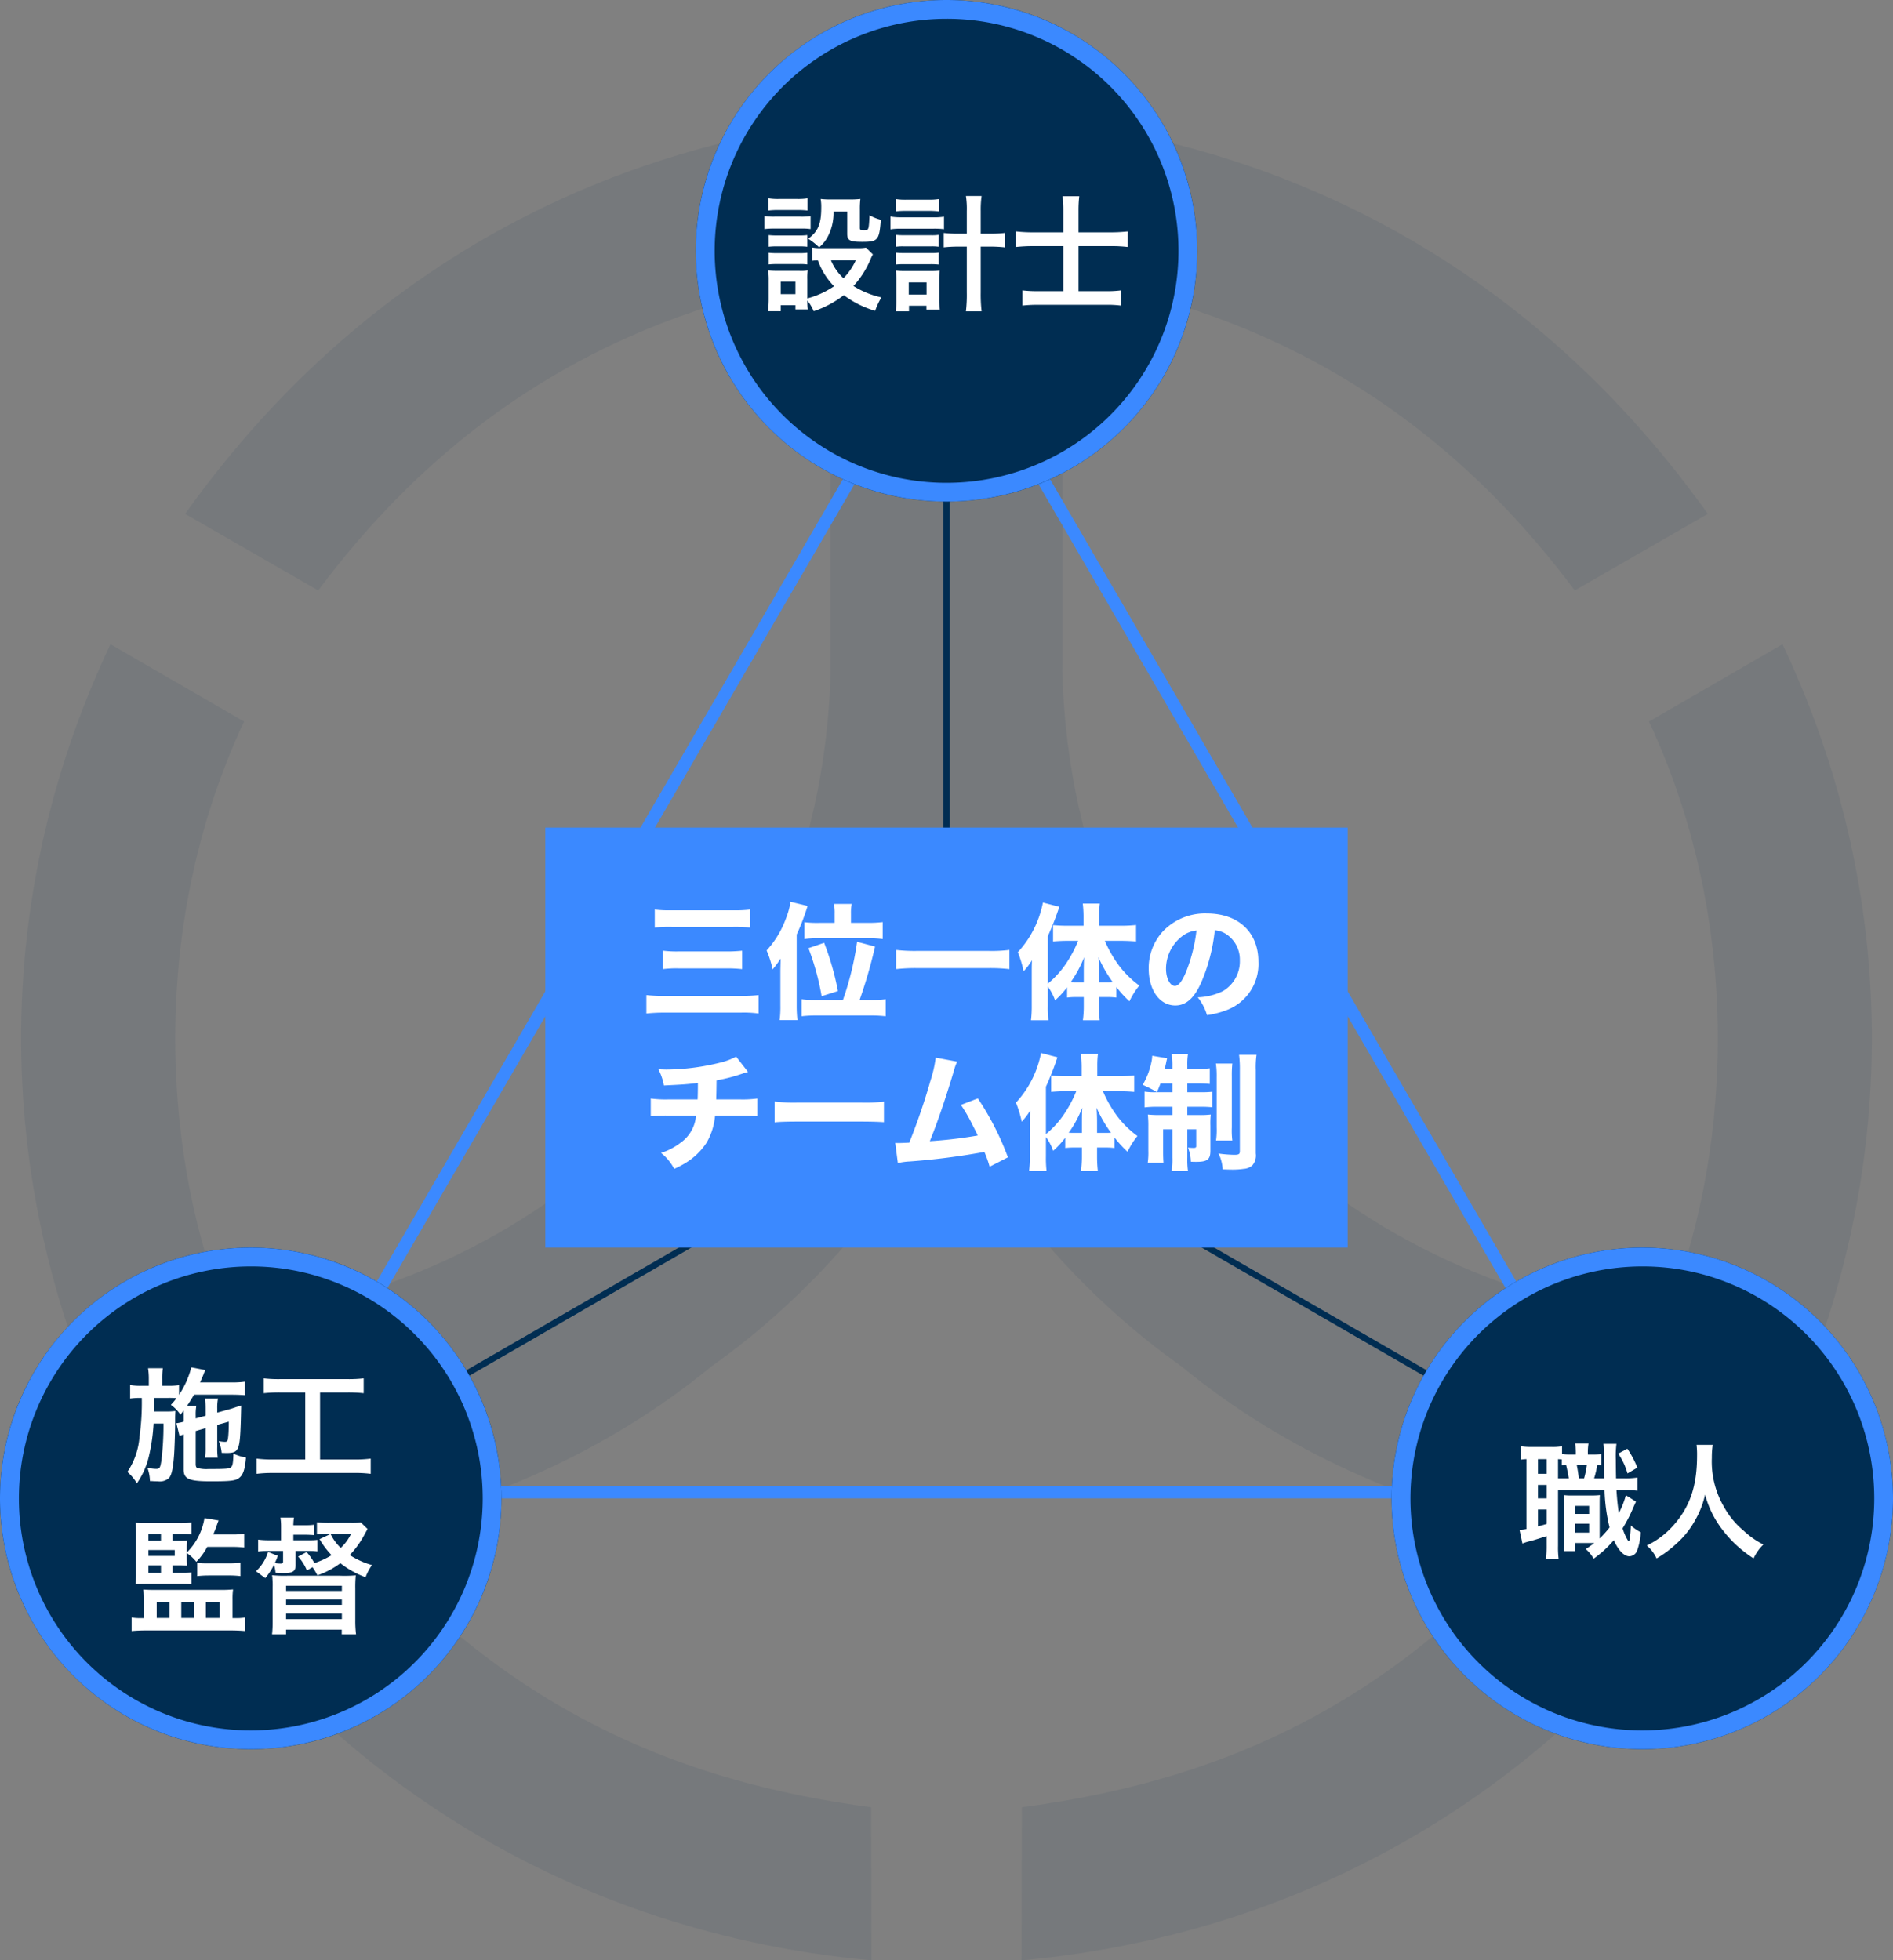 <svg xmlns="http://www.w3.org/2000/svg" width="302" height="312.686" viewBox="0 0 302 312.686"><rect x="0" y="0" width="302" height="312.686" fill="#808080" stroke="none"/><g transform="translate(21499.616 7564.184)"><g transform="translate(-21918.617 -8770.184)"><path d="M145.173.009c-2.382.04-4.7.121-6.944.262l-.182.081C103.41,2.754,58.9,17.812,26.16,63.653L47.4,75.865C71.153,44.053,100.3,30.771,129.126,25.927V84.141c-.02,1.534,0,3.068.02,4.6-1.554,61.142-49.313,99.252-96.1,103.268-10.133-24.263-13.262-61.465,2.523-95.235L14.251,84.444c-43.419,91.722,16.734,200.38,121.415,209.928l-.061-24.424c-28.986-3.835-56.983-14.453-82.3-43.661,20.952-4.8,40.27-13.02,56.923-26.725,14.291-10.113,27.452-24.525,37.4-42.187,9.951,17.662,23.092,32.075,37.4,42.187,16.653,13.706,35.97,21.921,56.9,26.725-25.312,29.208-53.31,39.826-82.276,43.661l-.061,24.424C264.267,284.824,324.44,176.167,281,84.444l-21.3,12.333c15.785,33.77,12.656,70.972,2.523,95.235C215.418,188,167.66,149.885,166.105,88.744c.02-1.534.04-3.068.02-4.6V25.927c28.825,4.844,57.973,18.126,81.731,49.939l21.235-12.212C236.371,17.812,191.862,2.754,157.2.352l-.182-.081C154.4.109,151.653.029,148.807.009c-.787-.02-1.574,0-2.342,0Z" transform="translate(422.371 1224.314)" fill="#002d52" opacity="0.075"></path><path d="M111,3.98,3.476,189H218.524L111,3.98M111,0,222,191H0Z" transform="translate(459 1254)" fill="#3b89ff"></path><g transform="translate(681 1445) rotate(180)"><path d="M.5,132.7h-1V-.5h1Z" transform="translate(110.999 66.449)" fill="#002d52"></path><path d="M-.5,131.635V0h1V131.635Z" transform="translate(113.999 65.817) rotate(120)" fill="#002d52"></path><path d="M.5,131.635h-1V0h1Z" transform="translate(221.998 0) rotate(60)" fill="#002d52"></path></g><circle cx="40" cy="40" r="40" transform="translate(530 1206)" fill="#002d52"></circle><path d="M40,3A37.011,37.011,0,0,0,25.6,74.094,37.01,37.01,0,0,0,54.4,5.906,36.765,36.765,0,0,0,40,3m0-3A40,40,0,1,1,0,40,40,40,0,0,1,40,0Z" transform="translate(530 1206)" fill="#3b89ff"></path><path d="M40,0A40,40,0,1,1,0,40,40,40,0,0,1,40,0Z" transform="translate(641.001 1405)" fill="#002d52"></path><path d="M40,3A37.011,37.011,0,0,0,25.6,74.094,37.01,37.01,0,0,0,54.4,5.906,36.765,36.765,0,0,0,40,3m0-3A40,40,0,1,1,0,40,40,40,0,0,1,40,0Z" transform="translate(641.001 1405)" fill="#3b89ff"></path><circle cx="40" cy="40" r="40" transform="translate(419.001 1405)" fill="#002d52"></circle><path d="M40,3A37.011,37.011,0,0,0,25.6,74.094,37.01,37.01,0,0,0,54.4,5.906,36.765,36.765,0,0,0,40,3m0-3A40,40,0,1,1,0,40,40,40,0,0,1,40,0Z" transform="translate(419.001 1405)" fill="#3b89ff"></path><path d="M-12.84-8.5a7.042,7.042,0,0,1-1.4.08h-5.9a6.156,6.156,0,0,1-1.28-.1V-6.4a5.785,5.785,0,0,1,.9-.08,11.419,11.419,0,0,0,2.58,4.14A14.035,14.035,0,0,1-22.2-.4v-3a9.494,9.494,0,0,1,.06-1.46,7.1,7.1,0,0,1-1.34.06h-3.44c-.62,0-1.04-.02-1.54-.06a9.256,9.256,0,0,1,.1,1.58V-.34a15.265,15.265,0,0,1-.12,1.98h2.04V.68h2.34v.68h1.98A9.558,9.558,0,0,1-22.2-.06a6.966,6.966,0,0,1,1.02,1.7,16.173,16.173,0,0,0,4.8-2.56,15.5,15.5,0,0,0,5,2.5,10.871,10.871,0,0,1,1-2.14,14.006,14.006,0,0,1-4.46-1.82,14.755,14.755,0,0,0,2.7-4.22,5.957,5.957,0,0,1,.4-.82Zm-1.62,2a10.117,10.117,0,0,1-1.98,2.88,8.317,8.317,0,0,1-2-2.88ZM-26.44-3.06h2.34v1.98h-2.34ZM-28.4-14.42a13.283,13.283,0,0,1,1.68-.08h2.88a13.694,13.694,0,0,1,1.68.08v-1.94a9.656,9.656,0,0,1-1.68.1h-2.88a9.656,9.656,0,0,1-1.68-.1Zm-.64,2.96a12.087,12.087,0,0,1,1.62-.08h4.22a9.039,9.039,0,0,1,1.52.08v-2.06a10.655,10.655,0,0,1-1.62.08h-4.12a8.917,8.917,0,0,1-1.62-.1Zm.68,2.82a11.245,11.245,0,0,1,1.32-.06h3.56a11.446,11.446,0,0,1,1.28.06V-10.5a9.838,9.838,0,0,1-1.28.06h-3.56a11.012,11.012,0,0,1-1.32-.06Zm0,2.82a11.339,11.339,0,0,1,1.3-.06h3.54a8.34,8.34,0,0,1,1.32.06V-7.68a9.838,9.838,0,0,1-1.28.06h-3.56a11.012,11.012,0,0,1-1.32-.06Zm12.52-8.42v3.52c0,1.06.42,1.3,2.36,1.3,2.54,0,2.76-.24,3-3.52a7.874,7.874,0,0,1-1.8-.72c-.12,2.4-.12,2.4-.92,2.4-.48,0-.62-.08-.62-.34v-2.96a12.832,12.832,0,0,1,.08-1.7,14.043,14.043,0,0,1-1.7.08H-18.5a12.824,12.824,0,0,1-1.58-.08,6.9,6.9,0,0,1,.1,1.34c0,2.62-.5,3.84-2.08,5a10.5,10.5,0,0,1,1.74,1.38,5.833,5.833,0,0,0,1.48-1.9,8.174,8.174,0,0,0,.82-3.8ZM3.24-10.72H1.98a19.131,19.131,0,0,1-2.42-.12v2.3A22.368,22.368,0,0,1,2-8.66H3.24v7.3A22.764,22.764,0,0,1,3.1,1.66H5.6a23.78,23.78,0,0,1-.14-3.02v-7.3h1.4a22.368,22.368,0,0,1,2.44.12v-2.3a19.131,19.131,0,0,1-2.42.12H5.46v-3.62a15.435,15.435,0,0,1,.14-2.4H3.1a13.548,13.548,0,0,1,.14,2.4ZM-8.1-14.28a13.974,13.974,0,0,1,1.72-.08h3.46a13.833,13.833,0,0,1,1.7.08v-1.96a9.909,9.909,0,0,1-1.7.1H-6.38a9.882,9.882,0,0,1-1.72-.1Zm-.84,2.86a11.162,11.162,0,0,1,1.68-.1H-2.1a12.084,12.084,0,0,1,1.7.08v-2a9.768,9.768,0,0,1-1.7.1H-7.24a9.924,9.924,0,0,1-1.7-.12Zm.86,2.78A8.34,8.34,0,0,1-6.76-8.7h4.24a7.934,7.934,0,0,1,1.28.06v-1.9a7.433,7.433,0,0,1-1.28.06H-6.76a11.245,11.245,0,0,1-1.32-.06Zm0,2.84a11.1,11.1,0,0,1,1.3-.06h4.22a11.012,11.012,0,0,1,1.32.06V-7.7a7.433,7.433,0,0,1-1.28.06H-6.76A10.131,10.131,0,0,1-8.08-7.7ZM-5.98.76H-3.2v.62h2.14a10.572,10.572,0,0,1-.1-1.74V-3.3a10.822,10.822,0,0,1,.08-1.54,10.866,10.866,0,0,1-1.3.06h-4.3a11.4,11.4,0,0,1-1.4-.06A12.49,12.49,0,0,1-8-3.28V-.26a13.583,13.583,0,0,1-.1,1.92h2.12Zm-.04-3.72h2.84v1.94H-6.02Zm24.66-7.98H14a24.812,24.812,0,0,1-2.92-.14V-8.6A26.964,26.964,0,0,1,14-8.74h4.64v7.18H14.62a19.25,19.25,0,0,1-2.5-.12V.74A21.167,21.167,0,0,1,14.64.62H25.32a17.316,17.316,0,0,1,2.5.12V-1.68a16.809,16.809,0,0,1-2.52.12H21.06V-8.74h5.16a22.735,22.735,0,0,1,2.7.14v-2.48a24.867,24.867,0,0,1-2.78.14H21.06V-14.4a19.277,19.277,0,0,1,.12-2.3H18.52a18.922,18.922,0,0,1,.12,2.28Z" transform="translate(570 1254)" fill="#fff"></path><path d="M-7.2-7.2v3.04A11.8,11.8,0,0,1-7.28-2.5h2.02a10.927,10.927,0,0,1-.08-1.66V-7.72l1.84-.52c0,.86-.02,1.56-.08,2.26-.08.84-.14.96-.56.96a4.638,4.638,0,0,1-.96-.12,6.322,6.322,0,0,1,.46,1.88c.64.02.64.02.78.02,1.12,0,1.54-.18,1.82-.78.32-.72.42-1.94.52-6.8a2.5,2.5,0,0,1-.62.2c-.14.04-.3.1-.48.16-.36.12-.6.2-.7.22l-2.02.56v-.68a7.667,7.667,0,0,1,.12-1.56H-7.28a15.359,15.359,0,0,1,.08,1.66v1.08l-1.58.42V-9.2a8.081,8.081,0,0,1,.1-1.56h-1.48c.46-.68.74-1.14,1.12-1.78h6.08c.72,0,1.56.04,2.04.08v-2.16a13.866,13.866,0,0,1-2.06.12h-5.1c.32-.74.46-1.06.52-1.2a3.6,3.6,0,0,1,.34-.76l-2.26-.44a14.138,14.138,0,0,1-1.96,4.38v-1.54a11.045,11.045,0,0,1-1.82.1h-.86V-15a10.688,10.688,0,0,1,.1-1.76h-2.36A11.046,11.046,0,0,1-16.26-15v1.04H-17.4a9.387,9.387,0,0,1-1.84-.12v2.16a11.118,11.118,0,0,1,1.64-.1h.22a38.968,38.968,0,0,1-.36,6.14A11.589,11.589,0,0,1-19.68-.22,7.412,7.412,0,0,1-18.16,1.6,12.718,12.718,0,0,0-16.18-3a29.746,29.746,0,0,0,.68-4.94h1.58a46.872,46.872,0,0,1-.34,5.96C-14.44-.86-14.54-.7-15.1-.7a6.928,6.928,0,0,1-1.1-.12c-.06-.02-.16-.02-.28-.06a6.557,6.557,0,0,1,.4,2.12,4.036,4.036,0,0,1,.54.02c.58.02.58.02.72.02A2.224,2.224,0,0,0-13.04.76c.44-.52.66-1.58.82-3.76.08-1.16.16-3.76.16-5.02v-.9c0-.12.02-.86.04-1.02a10.517,10.517,0,0,1-1.52.08h-1.88c.02-.3.02-.3.04-2.16h2.14a13.741,13.741,0,0,1,1.4.04,11.164,11.164,0,0,1-.9,1.06,6.286,6.286,0,0,1,1.52,1.56c.24-.3.32-.4.5-.64.02.3.02.48.02.78v.98a6.469,6.469,0,0,1-.94.22l-.22.04.5,2.04a4.128,4.128,0,0,1,.66-.26V-.64c0,1.56.82,1.92,4.38,1.92,3.22,0,3.94-.1,4.52-.58C-1.2.22-.92-.66-.76-2.52a7.4,7.4,0,0,1-2-.62c-.04,1.46-.12,1.98-.4,2.18-.28.24-.76.28-3.56.28A5.643,5.643,0,0,1-8.5-.84c-.2-.08-.28-.26-.28-.66V-6.74ZM8.7-12.9V-2.2h-5A20.971,20.971,0,0,1,.94-2.34V.08A22.4,22.4,0,0,1,3.66-.06H16.42a20.916,20.916,0,0,1,2.72.14V-2.34a20.713,20.713,0,0,1-2.72.14H11.06V-12.9h4.4a23.659,23.659,0,0,1,2.56.12v-2.36a22.057,22.057,0,0,1-2.58.12H4.68a21.276,21.276,0,0,1-2.6-.12v2.36a23.281,23.281,0,0,1,2.58-.12ZM-12.48,14.68h1.18c.46,0,.94.02,1.14.04-.02-.26-.04-.84-.04-1.1v-.9a6.623,6.623,0,0,1,1.52,1.4,10.45,10.45,0,0,0,1.74-2.38H-2.9a15.255,15.255,0,0,1,1.86.1V9.64a12.266,12.266,0,0,1-1.9.12H-5.98c.2-.48.32-.76.42-1.04.3-.86.3-.86.44-1.2l-2.26-.38a10,10,0,0,1-2.82,5.5V11.8c0-.24.02-.74.04-1.1-.2.02-.64.04-1.16.04h-1.16V9.68h1.5a10.822,10.822,0,0,1,1.54.08V7.84a14.067,14.067,0,0,1-2.02.1h-5.1c-.9,0-1.22-.02-1.8-.06.04.44.06.92.06,1.7v6.36a13.119,13.119,0,0,1-.08,1.74c.6-.04.9-.06,1.86-.06H-11a11.692,11.692,0,0,1,1.56.08V15.82a14.582,14.582,0,0,1-1.58.06h-1.46Zm-1.84,0v1.2h-2v-1.2Zm-2-1.5v-.94h4.2v.94Zm0-2.44V9.68h2v1.06Zm7.78,5.66a17.611,17.611,0,0,1,1.84-.1h3.26a14.423,14.423,0,0,1,1.8.1V14.26a12.292,12.292,0,0,1-1.82.1h-3.7a9.157,9.157,0,0,1-1.38-.08Zm-8.52,6.7h-.5A7.61,7.61,0,0,1-19,23v2.16c.6-.06,1.48-.1,2.26-.1H-3.16c.78,0,1.64.04,2.28.1V23a7.9,7.9,0,0,1-1.5.1H-2.9V20.14a11.9,11.9,0,0,1,.08-1.62,16.846,16.846,0,0,1-1.84.08H-15.5c-.74,0-1.06-.02-1.64-.06a12.578,12.578,0,0,1,.08,1.54ZM-15,20.5h2.04v2.58H-15Zm3.92,0h2v2.58h-2Zm3.92,0h2.18v2.58H-7.16ZM9.86,14.98a10.65,10.65,0,0,1,.78,1.3,13.678,13.678,0,0,0,3.66-1.94,14.82,14.82,0,0,0,4.02,2.24,8.5,8.5,0,0,1,1.02-1.94,12.966,12.966,0,0,1-3.54-1.6,14.908,14.908,0,0,0,2.46-3.48c.28-.5.28-.5.38-.68L17.56,7.84a12.608,12.608,0,0,1-1.52.06H12.56a18.821,18.821,0,0,1-2-.08v1.9c.18,0,.6-.04,1.22-.06H16a7.3,7.3,0,0,1-1.64,2.24,7.5,7.5,0,0,1-1.62-2.22l-1.76.82a13.35,13.35,0,0,0,1.92,2.56,12.752,12.752,0,0,1-2.74,1.26,10.068,10.068,0,0,0-1.24-1.76l-1.36.72a7.458,7.458,0,0,1,1.4,2.22ZM6.8,10.68V9.8H8.78c.44,0,1.18.04,1.36.06V8.2a9.221,9.221,0,0,1-1.42.08H6.8a6.977,6.977,0,0,1,.1-1.22H4.74a9.215,9.215,0,0,1,.1,1.36v2.26H2.94a12.275,12.275,0,0,1-1.76-.1v1.9a11.413,11.413,0,0,1,1.46-.1H5.16v1.68c0,.28-.08.34-.44.34a6.832,6.832,0,0,1-.88-.08,9.4,9.4,0,0,0,.48-1.16l-1.56-.62A6.89,6.89,0,0,1,.84,15.62l1.48,1.1a11.7,11.7,0,0,0,1.4-2.12,6.73,6.73,0,0,1,.24,1.26c.44.04.96.06,1.3.06,1.46,0,1.9-.3,1.9-1.28V12.38H9.34a10.986,10.986,0,0,1,1.3.08V10.62a9.774,9.774,0,0,1-1.3.06Zm-1.16,15v-.74h8.88v.74H16.8a17.155,17.155,0,0,1-.12-2.28V18.38a18.287,18.287,0,0,1,.08-2.1,20.259,20.259,0,0,1-2.5.06H5.82a19.9,19.9,0,0,1-2.42-.08,1.936,1.936,0,0,0,.04.24,2.29,2.29,0,0,1,.02.3,10.854,10.854,0,0,1,.04,1.3v5.58a17.906,17.906,0,0,1-.1,2Zm8.9-7.74v.82H5.64v-.82Zm0,2.2v.84H5.64v-.84Zm0,2.22v.9H5.64v-.9Z" transform="translate(459.001 1441)" fill="#fff"></path><path d="M-6.54-15.06A12.248,12.248,0,0,1-7.96-15h-.72v-.12a8.653,8.653,0,0,1,.1-1.62h-2.14a8.208,8.208,0,0,1,.12,1.62V-15h-.96a7.589,7.589,0,0,1-1.24-.08V-16.3a9.584,9.584,0,0,1-1.74.1h-3.14a11.143,11.143,0,0,1-1.68-.1v2.12a7.883,7.883,0,0,1,.88-.08V-3.12a5.777,5.777,0,0,1-1.1.16l.46,2.16a7.716,7.716,0,0,1,1.34-.4c.7-.2,1.64-.5,2.52-.78v1.5a19.64,19.64,0,0,1-.1,2.14h2.02a14.417,14.417,0,0,1-.1-2.12V-9.32h7.42a27.97,27.97,0,0,0,.8,5.96A17.441,17.441,0,0,1-6.8-1.6V-6.74c0-1.02,0-1.32.04-1.78a12.361,12.361,0,0,1-1.3.06h-3.18a8.884,8.884,0,0,1-1.26-.06c.04.66.06.9.06,1.78v5.42c0,.66-.04,1.16-.08,1.74h1.8V-.88h3.06A15.427,15.427,0,0,1-9.02.08,5.914,5.914,0,0,1-7.76,1.62,17.062,17.062,0,0,0-4.54-1.34C-3.84.28-2.9,1.24-2.06,1.24A1.382,1.382,0,0,0-.82.32,10.021,10.021,0,0,0-.24-2.6,7.178,7.178,0,0,1-1.82-3.68c-.06,1.58-.2,2.52-.34,2.52-.04,0-.12-.1-.3-.42a8.822,8.822,0,0,1-.68-1.64,23.262,23.262,0,0,0,1.7-3.3c.16-.36.32-.72.44-.96L-2.62-8.5A13.194,13.194,0,0,1-3.74-5.66c-.16-1.04-.28-2.1-.38-3.66h1.1a16.5,16.5,0,0,1,2.24.1v-2.1a12.5,12.5,0,0,1-2.24.12H-4.18c-.02-.6-.04-2.26-.04-2.96a15.379,15.379,0,0,1,.1-2.54H-6.2a12.409,12.409,0,0,1,.06,1.44c.02,2.66.02,2.66.06,4.06h-1.6a16.169,16.169,0,0,0,.5-2.14,5.445,5.445,0,0,1,.64.04Zm-2.3,1.7a14.148,14.148,0,0,1-.44,2.16h-.84c-.1-.86-.22-1.58-.34-2.16Zm-4.6,2.16v-3.06c.24.02.32.02.6.04v.92c.3-.04.38-.04.68-.06.2.82.34,1.56.44,2.16Zm-3.2-3.06h1.38v2.34h-1.38Zm0,4.12h1.38V-8h-1.38Zm0,3.92h1.38v2.3c-.54.16-.72.22-1.38.38Zm5.92-.58h2.24v1.28h-2.24Zm-.02,2.84h2.26v1.42h-2.26Zm6.9-11.18a10.507,10.507,0,0,1,1.48,3.16l1.58-.92a16.042,16.042,0,0,0-1.6-3.02Zm12.5-1.4a13.082,13.082,0,0,1,.08,1.68c0,4.8-1.08,8.08-3.66,11.04A13.332,13.332,0,0,1,.72-.48,5.983,5.983,0,0,1,2.28,1.58a16.869,16.869,0,0,0,3.1-2.3A13.924,13.924,0,0,0,8.46-4.56,14.311,14.311,0,0,0,10.02-8.6a15.812,15.812,0,0,0,2.66,5.46,19.469,19.469,0,0,0,5.08,4.72A7.441,7.441,0,0,1,19.32-.64a13.319,13.319,0,0,1-3.1-2.16,13.405,13.405,0,0,1-3.16-3.8,14.356,14.356,0,0,1-1.96-7.88,13.232,13.232,0,0,1,.14-2.06Z" transform="translate(681.001 1453)" fill="#fff"></path><rect width="128" height="67" transform="translate(506 1338)" fill="#3b89ff"></rect><path d="M-47.54-13.04a18.742,18.742,0,0,1,2.7-.12h9.78a21.683,21.683,0,0,1,2.74.12v-2.88a20.767,20.767,0,0,1-2.74.12h-9.82a18.783,18.783,0,0,1-2.66-.12Zm1.3,6.62a17.206,17.206,0,0,1,2.46-.12h7.76a22.783,22.783,0,0,1,2.42.12V-9.36a22.368,22.368,0,0,1-2.44.12h-7.8a17.936,17.936,0,0,1-2.4-.12ZM-48.88.66a27.222,27.222,0,0,1,3.1-.14h11.92a17.893,17.893,0,0,1,2.88.14V-2.28a25.085,25.085,0,0,1-2.96.14H-45.88a24.268,24.268,0,0,1-3-.14ZM-18.84-13.8h-2.42a17.177,17.177,0,0,1-2.4-.1v2.68a18.345,18.345,0,0,1,2.46-.12h7.62a19.442,19.442,0,0,1,2.4.12v-2.7a18.088,18.088,0,0,1-2.36.12h-2.7v-1.44a7.622,7.622,0,0,1,.12-1.58h-2.84a7.055,7.055,0,0,1,.12,1.56Zm-2.9,12.3a18.01,18.01,0,0,1-2.38-.12V1.1A20.067,20.067,0,0,1-21.66.98h8.48a20.66,20.66,0,0,1,2.48.12V-1.62a18.01,18.01,0,0,1-2.38.12h-1.78a77.45,77.45,0,0,0,2.46-8.52l-2.86-.76A48.077,48.077,0,0,1-17.52-1.5Zm-5.76.9a16.786,16.786,0,0,1-.12,2.32h2.84a20.512,20.512,0,0,1-.12-2.3V-11.94a34.844,34.844,0,0,0,1.74-4.56l-2.72-.66a12.177,12.177,0,0,1-.72,2.62A15.133,15.133,0,0,1-29.7-9.4a15.555,15.555,0,0,1,.96,3.02A16.413,16.413,0,0,0-27.46-8.1c-.02,1.14-.04,1.58-.04,2.12Zm9.18-2.32a43.745,43.745,0,0,0-2.2-7.7l-2.5.86a40.9,40.9,0,0,1,2.1,7.66ZM9.04-9.48a22.878,22.878,0,0,1-3.24.16H-5.8a25.346,25.346,0,0,1-3.24-.16v3.06A28.12,28.12,0,0,1-5.8-6.58H5.8a27.448,27.448,0,0,1,3.24.16Zm6.12,5.84a8.622,8.622,0,0,1,1.16,2.2,14.078,14.078,0,0,0,1.92-2.08v1.64a9.285,9.285,0,0,1,1.34-.08H20.9V-.52a17.355,17.355,0,0,1-.14,2.26h2.68A20.2,20.2,0,0,1,23.32-.5V-1.96H24.7a9.616,9.616,0,0,1,1.4.08V-3.56a19.033,19.033,0,0,0,2.08,2.28A12.237,12.237,0,0,1,29.76-3.8a15.273,15.273,0,0,1-3.5-3.54,19.076,19.076,0,0,1-2-3.6H26.9c.74,0,1.56.04,2.34.1v-2.62a21.474,21.474,0,0,1-2.42.12H23.36V-15a14.419,14.419,0,0,1,.1-1.88H20.74A18.573,18.573,0,0,1,20.86-15v1.66H18.24c-.8,0-1.6-.04-2.24-.1v2.6c.76-.06,1.54-.1,2.16-.1H20a19.45,19.45,0,0,1-1.72,3.32A14.979,14.979,0,0,1,15.16-4.1v-7.56A47.015,47.015,0,0,0,17-16.36l-2.62-.68a16.165,16.165,0,0,1-4,7.92,17.39,17.39,0,0,1,.92,3.04,10.42,10.42,0,0,0,1.34-1.76c-.04.8-.04,1.06-.04,2.16v5.1a18.481,18.481,0,0,1-.12,2.32h2.78a17.685,17.685,0,0,1-.1-2.3Zm8.16-.66V-5.98c0-.78-.02-1.36-.08-2.34a21.074,21.074,0,0,0,2.3,4c-.3.02-.48.02-.88.02Zm-2.42,0H19.66c-.38,0-.54,0-.86-.02a18.611,18.611,0,0,0,2.16-4c-.04.5-.06,1.4-.06,2.44Zm20.9-8.32a3.89,3.89,0,0,1,1.86.64A4.861,4.861,0,0,1,45.8-7.8a5.493,5.493,0,0,1-2.76,4.92,10.027,10.027,0,0,1-3.96.96A8.2,8.2,0,0,1,40.56.92,14.277,14.277,0,0,0,43.74.1a7.846,7.846,0,0,0,5.02-7.72c0-4.68-3.2-7.68-8.22-7.68a9.278,9.278,0,0,0-7.04,2.88,8.628,8.628,0,0,0-2.24,5.94c0,3.44,1.76,5.86,4.24,5.86,1.72,0,3.04-1.18,4.16-3.72A28.217,28.217,0,0,0,41.8-12.62Zm-2.92.04a25.749,25.749,0,0,1-1.6,6.44c-.64,1.62-1.26,2.4-1.84,2.4-.78,0-1.42-1.22-1.42-2.72a6.557,6.557,0,0,1,2.46-5.12A4.494,4.494,0,0,1,38.88-12.58ZM-34.56,7.54a10.414,10.414,0,0,1-2.48.94A36.538,36.538,0,0,1-45.68,9.6c-.3,0-.64-.02-1.28-.04a9.178,9.178,0,0,1,.88,2.58c3-.14,3.82-.2,5.42-.4v.34c0,.74-.02,1.76-.04,2.28h-4.6a17.6,17.6,0,0,1-2.88-.14v2.82a26.447,26.447,0,0,1,2.84-.1h4.38a5.839,5.839,0,0,1-2.5,4.36,10.123,10.123,0,0,1-3.08,1.6,7.935,7.935,0,0,1,2.1,2.54,14.427,14.427,0,0,0,1.9-1,10.469,10.469,0,0,0,3.28-3.2,10.289,10.289,0,0,0,1.34-4.3h3.96a25.888,25.888,0,0,1,2.78.1V14.22a17.338,17.338,0,0,1-2.84.14h-3.72c.02-.66.04-1.32.06-3.04a26.189,26.189,0,0,0,3.92-1c.66-.22.66-.22,1.1-.34Zm6.14,10.48c.78-.08,1.92-.12,3.66-.12h10.1c1.56,0,2.88.04,3.68.1V14.72a26.257,26.257,0,0,1-3.66.14H-24.76a24.982,24.982,0,0,1-3.66-.16ZM-2.72,7.7a20.1,20.1,0,0,1-.84,3.68,99.644,99.644,0,0,1-3.38,9.88c-.9.04-1.28.06-1.7.06a5.057,5.057,0,0,1-.54-.02l.42,3.22a10.512,10.512,0,0,1,1.9-.26,110.882,110.882,0,0,0,11.9-1.52,16.062,16.062,0,0,1,.84,2.36L8.8,23.6A44.8,44.8,0,0,0,4,14.2L1.3,15.24a25.555,25.555,0,0,1,1.86,3.22c.42.82.62,1.22.82,1.66a69.73,69.73,0,0,1-7.64.9C-2.42,17.98-1.14,14.2.18,9.8A7.811,7.811,0,0,1,.7,8.34ZM14.86,20.36a8.622,8.622,0,0,1,1.16,2.2,14.078,14.078,0,0,0,1.92-2.08v1.64a9.285,9.285,0,0,1,1.34-.08H20.6v1.44a17.355,17.355,0,0,1-.14,2.26h2.68a20.2,20.2,0,0,1-.12-2.24V22.04H24.4a9.616,9.616,0,0,1,1.4.08V20.44a19.033,19.033,0,0,0,2.08,2.28,12.237,12.237,0,0,1,1.58-2.52,15.273,15.273,0,0,1-3.5-3.54,19.076,19.076,0,0,1-2-3.6H26.6c.74,0,1.56.04,2.34.1V10.54a21.474,21.474,0,0,1-2.42.12H23.06V9a14.419,14.419,0,0,1,.1-1.88H20.44A18.573,18.573,0,0,1,20.56,9v1.66H17.94c-.8,0-1.6-.04-2.24-.1v2.6c.76-.06,1.54-.1,2.16-.1H19.7a19.45,19.45,0,0,1-1.72,3.32,14.979,14.979,0,0,1-3.12,3.52V12.34a47.015,47.015,0,0,0,1.84-4.7l-2.62-.68a16.165,16.165,0,0,1-4,7.92A17.39,17.39,0,0,1,11,17.92a10.42,10.42,0,0,0,1.34-1.76c-.04.8-.04,1.06-.04,2.16v5.1a18.481,18.481,0,0,1-.12,2.32h2.78a17.685,17.685,0,0,1-.1-2.3Zm8.16-.66V18.02c0-.78-.02-1.36-.08-2.34a21.074,21.074,0,0,0,2.3,4c-.3.02-.48.02-.88.02Zm-2.42,0H19.36c-.38,0-.54,0-.86-.02a18.611,18.611,0,0,0,2.16-4c-.04.5-.06,1.4-.06,2.44Zm14.44-7.88v1.4H32.36a10.688,10.688,0,0,1-1.76-.1v2.52a15.1,15.1,0,0,1,2.12-.1h2.32v1.32H33.08a17.784,17.784,0,0,1-1.96-.08,16.463,16.463,0,0,1,.08,1.88v3.9a11.368,11.368,0,0,1-.1,1.92h2.52c-.04-.54-.06-1.04-.06-1.88V19.14h1.48v4.48a11.261,11.261,0,0,1-.12,2.14h2.6a13.15,13.15,0,0,1-.1-2.1V19.14h1.42V21.8c0,.24-.1.3-.44.3-.22,0-.6-.02-.88-.04a6.092,6.092,0,0,1,.46,2.24c.44.02.58.02.88.02,1.76,0,2.24-.38,2.24-1.76V18.54a12.837,12.837,0,0,1,.06-1.76,14.812,14.812,0,0,1-1.86.08H37.42V15.54h2.06a15.652,15.652,0,0,1,1.94.08V13.14a15.932,15.932,0,0,1-1.84.08H37.42v-1.4h1.6A17.948,17.948,0,0,1,41,11.9V9.4a12.977,12.977,0,0,1-1.98.1h-1.6V9a10.447,10.447,0,0,1,.1-1.84h-2.6a10.977,10.977,0,0,1,.12,1.88V9.5H33.82c.12-.52.18-.82.2-.88.04-.26.14-.66.18-.82l-2.38-.4a5.363,5.363,0,0,1-.12.96,11.958,11.958,0,0,1-1.4,3.68,20.458,20.458,0,0,1,2.28,1.16c.28-.66.36-.86.56-1.38Zm6.94-3.18a13.554,13.554,0,0,1,.12,2.1v8.1a11.958,11.958,0,0,1-.1,2.08h2.6a12.97,12.97,0,0,1-.08-2.08V10.68a17.33,17.33,0,0,1,.08-2.04Zm3.7-1.4a18.83,18.83,0,0,1,.12,2.5V22.6c0,.5-.16.6-.92.6A21.78,21.78,0,0,1,42.4,23a6.431,6.431,0,0,1,.66,2.52c1.18.04,1.34.04,1.56.04a11.868,11.868,0,0,0,1.78-.12,2.272,2.272,0,0,0,1.4-.56,2.4,2.4,0,0,0,.54-1.9V9.66a13.9,13.9,0,0,1,.12-2.42Z" transform="translate(571 1367)" fill="#fff"></path></g></g></svg>